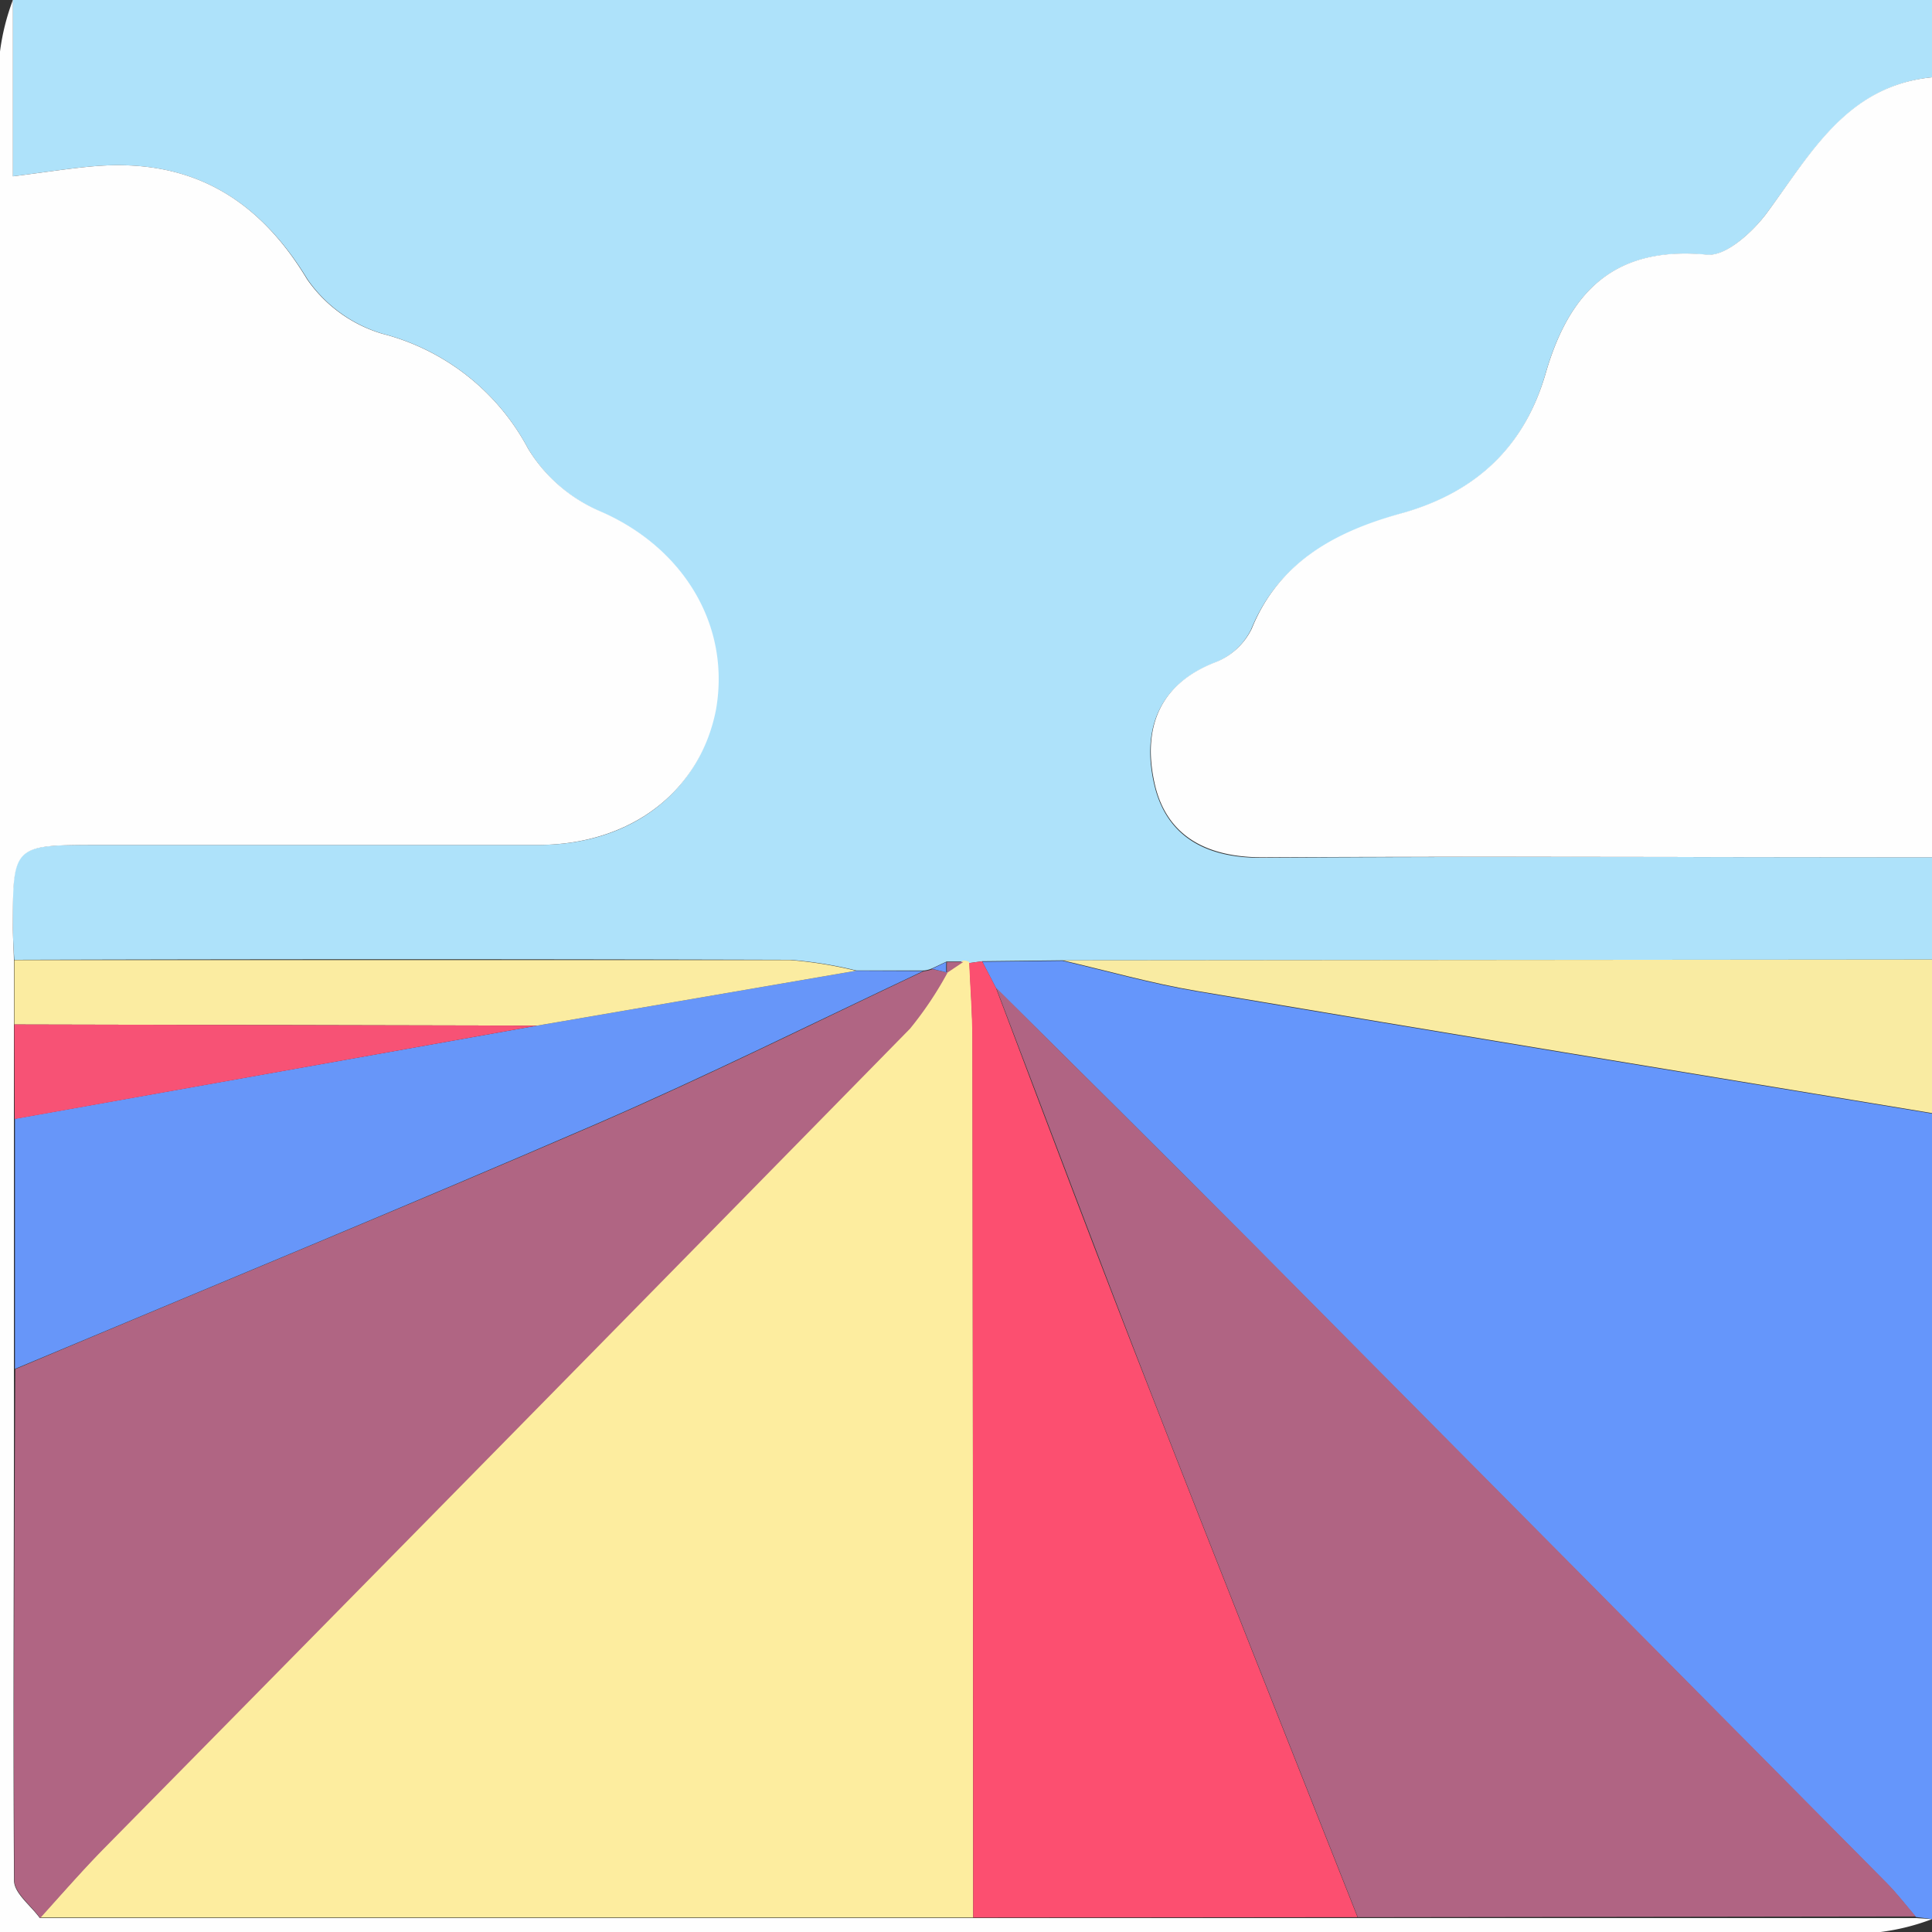 <svg xmlns="http://www.w3.org/2000/svg" viewBox="0 0 150 150"><rect x="0" y="0" width="150" height="150" fill="#333333" stroke="none"/><defs><style>.cls-1{fill:#aee2fa;}.cls-2{fill:#fefefe;}.cls-3{fill:#6596fb;}.cls-4{fill:#f9eba2;}.cls-5{fill:#fded9f;}.cls-6{fill:#b06583;}.cls-7{fill:#fc4f70;}.cls-8{fill:#6796f9;}.cls-9{fill:#fbeca1;}.cls-10{fill:#b06483;}.cls-11{fill:#f75275;}</style></defs><g id="Layer_2" data-name="Layer 2"><g id="Layer_1-2" data-name="Layer 1"><path class="cls-1" d="M150,66.56V74.5l-67.51.06-6.22.07-1,.14a.86.86,0,0,0-.5-.12l-1.27,0-1.12.53a2.13,2.13,0,0,1-.67.17l-5.22,0a31.73,31.73,0,0,0-5.15-.83q-30.12-.09-60.23,0C1.06,73.68,1,72.85,1,72c-.05-6.4-.05-6.4,6.52-6.4,11.43,0,22.85,0,34.28,0,7.22,0,12.55-4.15,13.71-10.5,1.2-6.61-2.55-12.64-9-15.41A12.17,12.17,0,0,1,41,34.83a17.86,17.86,0,0,0-11.3-8.92,10.89,10.89,0,0,1-5.83-4.23C20,15.31,14.72,12.3,7.36,12.9c-1.91.16-3.81.47-6.37.79V0H150V6c-6.6.7-9.4,5.93-12.83,10.55-1.1,1.48-3.18,3.38-4.64,3.24-7.18-.69-10.69,2.83-12.54,9.23-1.62,5.63-5.29,9.19-11.11,10.84-5,1.41-9.57,3.69-11.74,9a5.28,5.28,0,0,1-2.78,2.58c-4.65,1.8-5.72,5.52-4.7,9.66,1,3.93,4.08,5.53,8.3,5.5C115.3,66.48,132.65,66.56,150,66.56Z"/><path class="cls-2" d="M1,0V13.69c2.56-.32,4.46-.63,6.37-.79,7.36-.6,12.64,2.41,16.47,8.78a10.89,10.89,0,0,0,5.83,4.23A17.86,17.86,0,0,1,41,34.83a12.17,12.17,0,0,0,5.59,4.86c6.41,2.77,10.16,8.8,9,15.41C54.35,61.45,49,65.58,41.8,65.6c-11.43,0-22.85,0-34.28,0C1,65.62,1,65.62,1,72c0,.83.06,1.66.08,2.49l0,5,0,7.35,0,19.41C1.1,119.53,1,132.76,1.09,146c0,1,1.3,1.94,2,2.92l72.47,0,29.86,0h43.32L150,149a17.24,17.24,0,0,1-4,1Q73.15,150,0,150V98.68Q0,51.33,0,4A17.77,17.77,0,0,1,1,0Z"/><path class="cls-3" d="M150,149l-1.26-.17c-.75-.87-1.45-1.79-2.26-2.61q-24.78-25-49.57-50c-6.49-6.54-13-13-19.57-19.49l-1.07-2.06,6.22-.07c3.46.8,6.89,1.78,10.39,2.37,19,3.22,38.08,6.34,57.12,9.49Z"/><path class="cls-2" d="M150,66.56c-17.35,0-34.7-.08-52,0-4.22,0-7.32-1.57-8.3-5.5-1-4.14,0-7.86,4.7-9.66a5.28,5.28,0,0,0,2.78-2.58c2.17-5.36,6.77-7.64,11.74-9C114.7,38.17,118.37,34.61,120,29c1.85-6.4,5.36-9.92,12.54-9.23,1.46.14,3.54-1.76,4.64-3.24C140.6,11.89,143.4,6.66,150,6Z"/><path class="cls-4" d="M150,86.42c-19-3.15-38.09-6.27-57.12-9.49-3.5-.59-6.93-1.57-10.39-2.37L150,74.5Z"/><path class="cls-5" d="M75.56,148.88l-72.47,0c1.67-1.82,3.3-3.69,5-5.45q31.26-31.8,62.53-63.6a27.85,27.85,0,0,0,2.92-4.36l0,0,1.22-.89a.92.92,0,0,1,.51.12c.08,2,.23,3.94.24,5.91Q75.54,114.79,75.56,148.88Z"/><path class="cls-6" d="M73.57,75.51a27.85,27.85,0,0,1-2.92,4.36q-31.22,31.84-62.53,63.6c-1.73,1.76-3.36,3.63-5,5.45-.7-1-2-1.95-2-2.92-.09-13.24,0-26.47.07-39.7,15-6.33,30.12-12.53,45.09-19,8.58-3.72,17-7.91,25.43-11.89a2.26,2.26,0,0,0,.68-.17Z"/><path class="cls-7" d="M75.56,148.88q0-34.09-.07-68.2c0-2-.16-3.94-.24-5.91l1-.14c.36.69.72,1.37,1.07,2.06,4,10.59,8,21.21,12.15,31.78,5.25,13.48,10.61,26.92,15.93,40.38Z"/><path class="cls-8" d="M71.68,75.39c-8.47,4-16.85,8.17-25.43,11.89-15,6.49-30.06,12.69-45.09,19q0-9.7,0-19.42L41.7,79.63l24.76-4.26Z"/><path class="cls-9" d="M66.46,75.37,41.7,79.63,1.11,79.54l0-5q30.12,0,60.23,0A31.73,31.73,0,0,1,66.46,75.37Z"/><path class="cls-8" d="M73.57,75.51l-1.21-.29,1.11-.53a8.08,8.08,0,0,0,0,.85Z"/><path class="cls-6" d="M73.52,75.54a8.08,8.08,0,0,1,0-.85l1.27,0Z"/><path class="cls-10" d="M105.42,148.85c-5.32-13.46-10.68-26.9-15.93-40.38-4.12-10.57-8.1-21.19-12.15-31.78,6.53,6.49,13.08,13,19.57,19.49q24.81,25,49.57,50c.81.82,1.51,1.74,2.26,2.61Z"/><path class="cls-11" d="M1.11,79.54l40.59.09L1.14,86.88Z"/></g></g></svg>